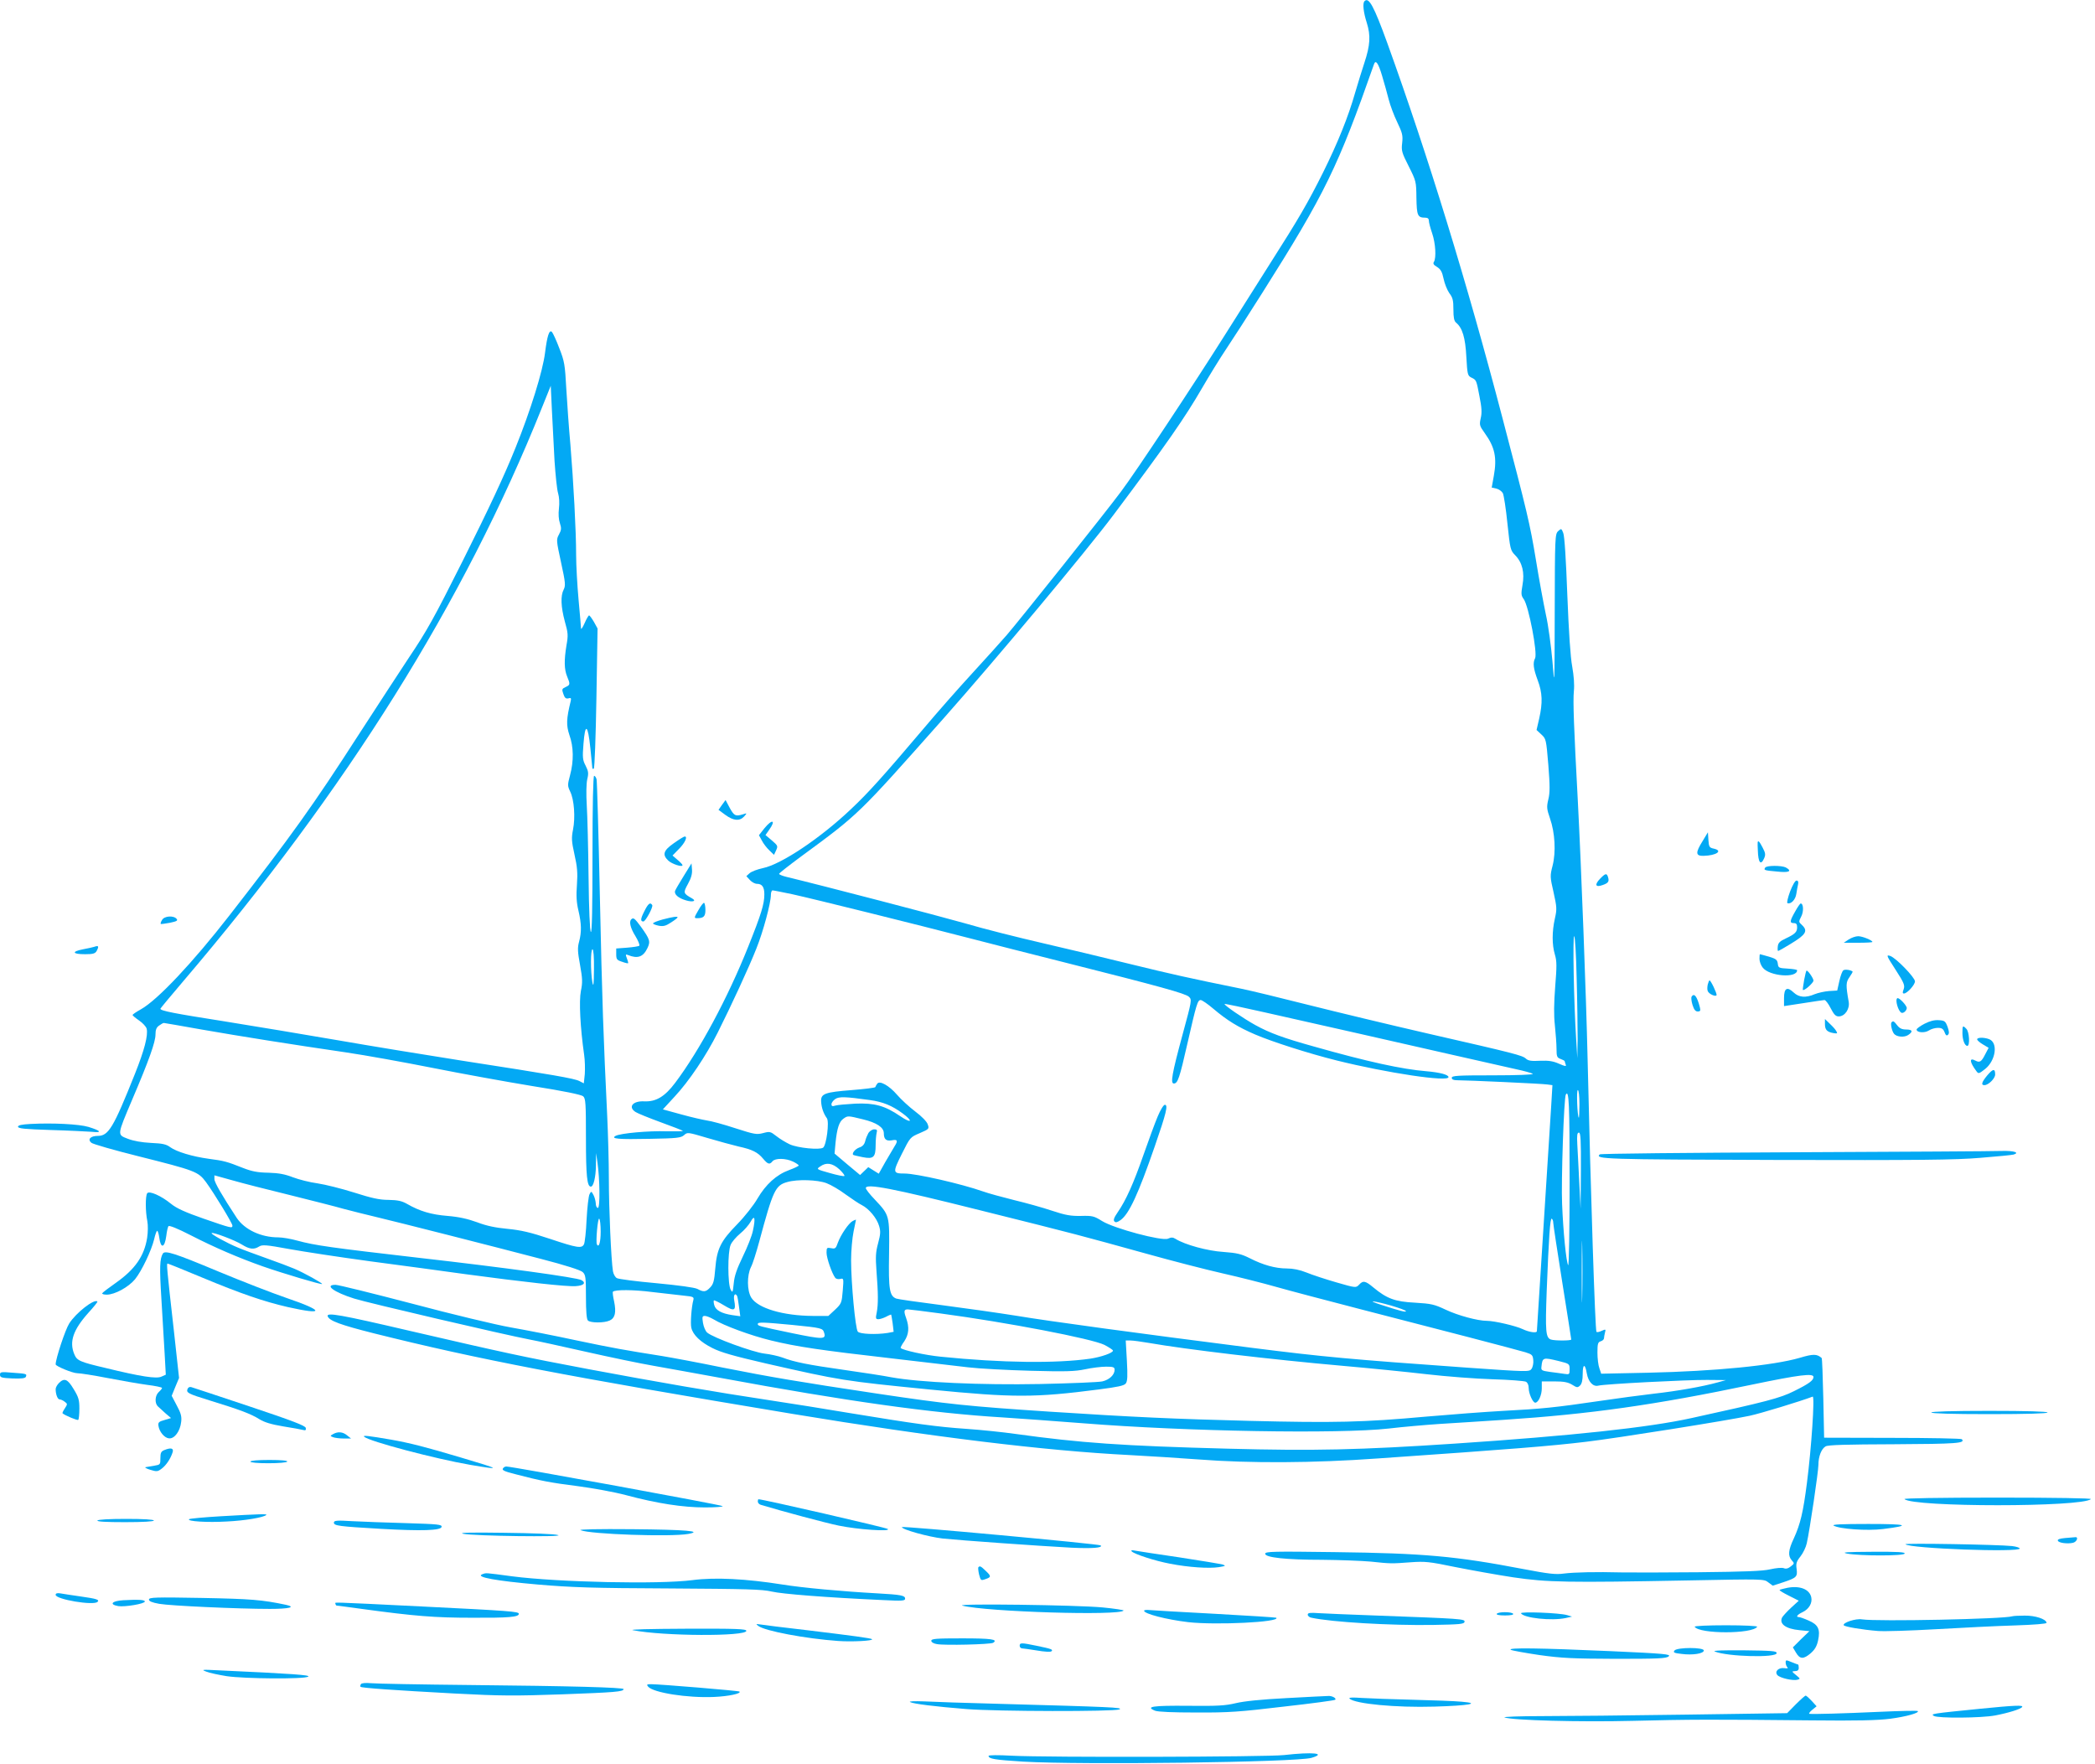 <?xml version="1.0" standalone="no"?>
<!DOCTYPE svg PUBLIC "-//W3C//DTD SVG 20010904//EN"
 "http://www.w3.org/TR/2001/REC-SVG-20010904/DTD/svg10.dtd">
<svg version="1.0" xmlns="http://www.w3.org/2000/svg"
 width="1280pt" height="1078pt" viewBox="0 0 1280 1078"
 preserveAspectRatio="xMidYMid meet">
<g transform="translate(0,1078) scale(0.1,-0.1)"
fill="#03a9f4" stroke="none">
<path d="M8337 10773 c-13 -12 -7 -68 14 -133 24 -77 21 -136 -15 -244 -13
-39 -38 -120 -56 -181 -42 -148 -107 -309 -197 -490 -92 -184 -147 -279 -323
-555 -75 -118 -199 -314 -275 -435 -189 -300 -545 -838 -637 -960 -96 -129
-613 -777 -697 -875 -36 -41 -131 -147 -212 -235 -81 -88 -216 -241 -299 -340
-246 -290 -333 -387 -439 -487 -186 -177 -427 -339 -540 -362 -33 -7 -70 -21
-81 -31 l-20 -18 22 -24 c12 -13 31 -23 43 -23 31 0 45 -19 45 -64 0 -60 -19
-121 -99 -321 -125 -313 -297 -633 -446 -831 -63 -84 -117 -116 -188 -113 -70
4 -102 -34 -54 -65 12 -8 81 -36 152 -62 72 -26 133 -50 137 -53 4 -3 -41 -4
-99 -3 -109 4 -283 -12 -312 -28 -32 -18 18 -22 209 -18 168 3 191 6 210 23
20 18 22 18 143 -18 67 -20 153 -43 190 -52 83 -18 117 -35 150 -75 29 -34 39
-37 57 -15 17 20 81 19 125 -2 19 -9 35 -20 35 -24 0 -3 -26 -16 -59 -28 -77
-28 -142 -87 -193 -174 -23 -40 -78 -110 -124 -157 -101 -103 -124 -150 -134
-272 -6 -73 -11 -93 -30 -113 -27 -29 -40 -31 -79 -10 -18 9 -114 22 -251 35
-123 11 -231 25 -241 31 -10 5 -21 24 -24 42 -11 67 -25 383 -25 564 0 103 -5
276 -10 383 -23 478 -31 697 -45 1345 -8 380 -17 700 -20 713 -3 12 -10 22
-15 22 -6 0 -10 -174 -10 -482 0 -319 -3 -479 -10 -472 -6 6 -12 138 -14 334
-2 179 -7 377 -11 440 -4 69 -3 132 3 159 9 37 7 49 -10 83 -18 34 -20 49 -13
134 10 130 27 119 42 -27 6 -63 12 -118 12 -122 1 -5 5 -6 9 -3 5 3 12 197 16
431 l7 425 -22 40 c-13 22 -26 40 -30 40 -3 0 -16 -21 -27 -47 -12 -27 -22
-41 -22 -33 0 8 -7 87 -15 175 -8 88 -15 212 -15 275 0 146 -16 444 -35 674
-9 99 -20 252 -25 340 -8 148 -11 168 -43 249 -18 48 -39 93 -45 99 -16 16
-29 -24 -42 -128 -14 -112 -88 -351 -180 -579 -69 -172 -162 -370 -321 -688
-178 -355 -221 -432 -332 -597 -49 -74 -184 -281 -300 -460 -285 -443 -414
-623 -796 -1114 -224 -288 -438 -515 -539 -572 -29 -16 -52 -32 -52 -35 0 -4
18 -19 40 -34 22 -15 43 -38 46 -50 10 -40 -14 -132 -72 -277 -131 -328 -161
-378 -226 -378 -45 0 -65 -21 -40 -42 9 -8 138 -45 286 -82 350 -88 367 -94
415 -159 51 -70 161 -251 161 -265 0 -18 -7 -16 -175 42 -115 40 -167 64 -200
91 -61 50 -135 82 -146 64 -11 -18 -11 -111 1 -169 5 -26 4 -69 -1 -103 -18
-112 -74 -192 -190 -274 -43 -30 -81 -59 -84 -64 -4 -5 9 -9 27 -9 50 0 133
46 173 94 41 51 100 175 117 245 6 28 15 51 18 51 4 0 10 -18 13 -41 9 -70 33
-65 43 10 3 27 9 53 13 59 4 7 54 -13 136 -55 146 -75 293 -138 440 -190 123
-43 358 -113 363 -108 5 4 -111 69 -171 94 -26 11 -100 39 -165 62 -64 23
-144 52 -177 66 -68 28 -168 83 -162 89 7 8 144 -44 185 -70 47 -29 73 -32
105 -12 19 12 41 11 182 -15 88 -16 311 -50 495 -75 184 -24 448 -60 585 -79
350 -47 617 -77 672 -73 50 3 66 20 35 37 -30 16 -464 76 -992 136 -537 62
-637 76 -743 105 -39 11 -92 20 -117 20 -105 0 -205 47 -253 118 -90 137 -137
218 -137 238 l0 23 108 -30 c59 -17 215 -57 347 -89 132 -33 283 -71 335 -86
52 -14 142 -36 200 -50 135 -32 709 -178 1007 -256 147 -38 240 -68 253 -80
18 -17 20 -31 20 -151 0 -90 4 -137 12 -145 15 -15 99 -16 133 0 33 15 41 49
27 117 -7 30 -10 57 -7 59 13 13 124 13 240 -2 72 -8 159 -18 193 -22 59 -6
63 -8 58 -28 -11 -39 -19 -143 -12 -169 10 -43 56 -87 128 -123 53 -27 131
-49 326 -94 462 -105 474 -107 1007 -160 508 -50 637 -50 1030 1 116 15 153
23 163 36 11 14 12 46 7 140 l-7 123 28 0 c16 0 67 -7 114 -15 222 -39 741
-101 1185 -140 160 -14 389 -37 510 -51 121 -14 303 -28 405 -31 102 -3 193
-10 203 -15 10 -5 17 -20 17 -39 0 -33 25 -89 40 -89 19 0 40 46 40 87 l0 43
76 0 c59 0 84 -5 109 -20 30 -19 34 -19 49 -5 11 11 16 34 16 71 0 63 15 64
25 3 9 -51 38 -83 70 -75 38 10 541 36 665 35 l115 -1 -50 -14 c-89 -25 -246
-53 -390 -69 -77 -9 -228 -29 -335 -45 -265 -39 -352 -48 -585 -60 -110 -6
-321 -22 -470 -35 -385 -35 -560 -39 -1085 -26 -445 11 -709 23 -1215 56 -500
33 -618 45 -1060 111 -473 71 -644 100 -937 158 -150 31 -318 62 -373 71 -228
36 -301 49 -525 96 -129 28 -309 63 -400 79 -91 16 -362 81 -602 145 -241 63
-451 115 -468 115 -71 0 -10 -45 114 -84 82 -26 923 -222 1071 -250 44 -8 199
-42 345 -75 146 -33 333 -72 415 -86 83 -15 269 -48 415 -75 757 -140 1281
-214 1715 -240 99 -6 322 -23 495 -36 627 -50 1561 -66 1865 -32 83 10 222 22
310 28 88 5 264 17 390 25 531 35 926 91 1518 215 293 61 377 71 377 47 0 -21
-27 -41 -120 -87 -84 -42 -168 -64 -625 -164 -261 -58 -740 -109 -1445 -156
-588 -39 -858 -45 -1390 -31 -643 17 -898 35 -1295 90 -77 11 -212 25 -300 31
-178 12 -315 31 -710 96 -148 25 -373 61 -500 80 -314 47 -684 111 -1095 188
-404 76 -519 101 -1097 235 -424 99 -509 114 -501 89 10 -28 79 -53 281 -104
636 -159 1183 -264 2562 -493 846 -140 1540 -225 2055 -251 113 -6 304 -18
425 -27 309 -24 703 -22 1090 6 835 58 1058 76 1275 102 187 22 871 131 1000
159 66 14 309 88 385 117 14 5 -8 -318 -35 -527 -23 -180 -40 -251 -80 -339
-34 -72 -37 -106 -13 -134 17 -18 17 -20 -5 -37 -16 -13 -30 -17 -44 -11 -11
4 -47 1 -82 -7 -46 -11 -156 -15 -441 -18 -209 -2 -420 -2 -470 -1 -152 4
-287 1 -350 -7 -49 -7 -93 -2 -245 27 -417 80 -611 97 -1157 104 -372 5 -423
4 -423 -10 0 -23 126 -37 348 -37 108 -1 242 -6 297 -11 122 -13 127 -13 245
-4 86 6 111 4 270 -29 96 -19 256 -48 355 -63 211 -31 332 -33 1071 -19 459 9
462 9 488 -12 l27 -20 62 20 c84 28 90 34 84 82 -5 33 -1 46 23 76 16 20 34
57 39 81 18 80 71 439 71 478 0 52 18 99 44 114 15 9 125 12 419 13 383 2 438
6 413 31 -4 4 -195 8 -424 8 l-417 1 -5 241 c-3 133 -7 243 -10 246 -29 25
-51 26 -134 1 -162 -47 -519 -82 -927 -91 l-286 -6 -11 33 c-7 18 -12 61 -12
96 0 54 3 64 20 69 11 3 20 12 20 18 0 7 3 22 6 35 6 21 5 22 -20 11 -14 -7
-29 -10 -32 -6 -8 8 -35 837 -54 1662 -9 396 -39 1183 -60 1585 -24 444 -30
608 -24 667 4 40 0 92 -10 150 -11 57 -21 210 -30 438 -8 215 -17 361 -25 379
-11 28 -12 28 -31 11 -19 -18 -20 -34 -21 -489 -1 -469 -1 -470 -14 -306 -8
91 -25 219 -40 285 -14 66 -42 217 -61 335 -37 223 -52 285 -204 865 -216 826
-454 1600 -705 2295 -81 223 -112 280 -138 253z m107 -455 c14 -46 32 -112 41
-147 9 -35 32 -97 52 -138 31 -65 35 -80 30 -126 -6 -48 -2 -60 40 -143 45
-90 46 -93 47 -193 2 -108 7 -121 54 -121 15 0 22 -6 22 -18 0 -11 9 -45 20
-77 21 -61 26 -150 11 -175 -7 -10 -2 -19 19 -31 22 -14 31 -29 40 -72 6 -30
22 -69 35 -88 21 -27 25 -44 25 -100 0 -48 4 -70 16 -80 39 -32 57 -92 63
-209 6 -106 8 -115 29 -126 33 -16 32 -15 51 -114 14 -70 16 -101 8 -135 -9
-41 -8 -46 25 -92 61 -85 75 -149 55 -260 l-13 -72 28 -6 c16 -4 33 -16 40
-28 6 -12 19 -95 28 -185 17 -159 18 -164 48 -195 43 -44 58 -106 44 -182 -9
-53 -9 -63 8 -86 30 -43 85 -329 69 -361 -15 -28 -10 -64 16 -134 29 -77 31
-137 9 -235 l-16 -69 30 -28 c28 -26 29 -30 42 -186 10 -126 10 -170 0 -210
-11 -46 -10 -58 10 -116 31 -88 37 -207 16 -289 -16 -62 -16 -68 6 -163 20
-91 21 -102 8 -160 -18 -80 -18 -160 0 -220 12 -40 12 -71 2 -195 -8 -103 -9
-175 -2 -238 5 -49 10 -114 10 -143 0 -47 3 -54 25 -62 14 -5 25 -11 25 -14 0
-2 3 -11 6 -20 5 -13 -2 -12 -41 5 -36 16 -63 20 -115 18 -53 -3 -73 0 -87 13
-22 20 -64 31 -598 153 -231 53 -559 132 -730 175 -170 43 -355 88 -410 99
-320 65 -427 89 -680 151 -154 38 -397 96 -540 129 -143 33 -355 86 -470 120
-166 47 -864 229 -1092 284 -24 6 -43 14 -43 18 0 4 60 51 133 105 358 263
346 252 867 839 333 376 872 1021 1044 1250 324 432 435 592 541 775 43 74
108 180 145 235 37 55 137 210 222 345 385 609 463 771 683 1398 10 29 26 7
49 -70z m-5056 -2353 c6 -88 15 -178 22 -199 7 -24 9 -60 5 -93 -4 -33 -2 -67
6 -90 10 -31 9 -41 -6 -69 -17 -31 -16 -36 13 -171 27 -123 28 -141 16 -165
-20 -38 -17 -106 7 -195 20 -70 21 -85 10 -146 -15 -91 -14 -147 4 -190 20
-48 19 -52 -10 -65 -22 -10 -23 -14 -13 -42 8 -24 15 -30 30 -27 16 5 19 2 15
-16 -27 -110 -28 -148 -8 -208 26 -72 27 -159 4 -245 -16 -60 -16 -65 1 -101
24 -49 32 -157 17 -232 -10 -51 -9 -71 9 -152 17 -75 20 -112 15 -184 -5 -66
-3 -108 9 -158 19 -81 20 -131 4 -191 -10 -36 -9 -61 6 -142 15 -83 16 -107 5
-159 -12 -62 -4 -222 20 -390 5 -33 6 -86 4 -117 l-6 -57 -27 14 c-31 16 -158
38 -720 125 -217 34 -559 90 -760 125 -201 35 -511 86 -690 115 -305 48 -390
64 -390 77 0 2 62 77 138 166 1002 1175 1718 2320 2193 3506 l54 134 7 -149
c4 -82 11 -221 16 -309z m1455 -2649 c136 -30 756 -184 1072 -266 127 -33 390
-100 585 -149 591 -149 743 -191 764 -211 19 -18 18 -22 -39 -232 -65 -240
-75 -298 -53 -298 24 0 35 34 83 245 55 241 62 265 81 265 8 0 43 -24 77 -53
85 -72 152 -113 257 -158 103 -44 324 -115 496 -158 310 -77 684 -133 684
-102 0 15 -53 29 -135 36 -148 12 -359 58 -687 151 -187 52 -271 83 -358 131
-71 39 -194 123 -188 129 2 2 112 -21 244 -51 327 -73 801 -181 1149 -260 160
-36 333 -75 385 -87 52 -11 99 -24 105 -29 5 -5 -97 -9 -243 -9 -217 0 -252
-2 -252 -15 0 -10 10 -15 33 -15 61 0 522 -21 552 -26 l30 -4 -7 -118 c-31
-481 -88 -1379 -88 -1385 0 -13 -46 -7 -86 12 -41 20 -174 51 -219 51 -57 0
-178 33 -252 68 -70 33 -88 37 -188 43 -122 6 -172 25 -254 93 -49 41 -63 44
-88 16 -19 -19 -20 -19 -138 15 -66 19 -148 46 -182 60 -42 17 -83 25 -121 25
-69 0 -145 21 -227 63 -50 25 -77 32 -160 38 -97 6 -236 44 -293 80 -16 10
-26 10 -46 1 -36 -16 -329 62 -403 108 -48 30 -59 33 -128 31 -62 -1 -94 4
-178 32 -56 19 -161 48 -232 65 -72 18 -157 41 -190 53 -131 46 -406 109 -478
109 -73 0 -74 6 -17 120 51 102 51 102 110 127 57 25 58 26 48 54 -5 16 -37
49 -76 78 -37 28 -87 74 -111 102 -49 57 -108 90 -122 67 -5 -7 -10 -16 -11
-20 -2 -4 -66 -12 -142 -18 -168 -13 -192 -22 -189 -71 2 -36 14 -72 35 -101
16 -22 -3 -166 -23 -180 -22 -15 -153 -2 -203 20 -25 12 -62 34 -83 51 -36 28
-40 29 -81 18 -39 -10 -52 -8 -170 30 -70 23 -147 44 -172 47 -25 4 -96 20
-157 37 l-113 31 71 77 c89 95 194 252 264 392 81 161 192 401 236 513 41 101
89 279 89 329 0 15 5 27 10 27 6 0 61 -11 123 -24z m4790 -513 c4 -141 6 -308
6 -372 l-2 -116 -7 115 c-14 220 -22 630 -12 630 5 0 12 -113 15 -257z m-6004
55 c-1 -96 -3 -113 -10 -78 -11 66 -11 200 1 200 6 0 10 -47 9 -122z m-2398
-368 c241 -42 548 -91 884 -140 116 -17 354 -60 530 -95 176 -35 451 -85 610
-111 190 -30 296 -52 308 -62 15 -14 17 -39 17 -258 0 -229 7 -294 30 -294 16
0 30 57 31 128 l1 77 8 -55 c15 -104 17 -280 3 -280 -7 0 -13 12 -13 28 -1 15
-7 38 -14 51 -13 24 -14 24 -24 5 -6 -11 -14 -80 -18 -154 -3 -74 -11 -143
-16 -152 -13 -27 -41 -23 -208 33 -120 40 -177 53 -259 61 -73 7 -128 18 -185
40 -58 21 -110 33 -181 39 -101 8 -171 29 -249 74 -32 18 -57 23 -113 24 -55
0 -103 11 -210 45 -76 24 -176 49 -223 56 -46 6 -113 23 -150 37 -49 19 -86
26 -150 28 -66 1 -101 8 -155 29 -98 39 -117 44 -209 56 -102 14 -197 43 -236
71 -24 18 -47 23 -117 26 -57 3 -107 12 -141 25 -67 26 -68 18 25 238 103 241
143 354 143 399 0 30 6 44 22 55 12 9 25 16 29 16 3 0 107 -18 230 -40z m8419
-457 c0 -47 -2 -84 -4 -82 -9 10 -15 169 -6 169 6 0 10 -37 10 -87z m-60 -471
c0 -290 -4 -520 -9 -512 -12 22 -30 202 -37 375 -6 138 11 649 23 668 19 31
23 -55 23 -531z m-4276 497 c81 -11 136 -34 200 -81 67 -49 56 -65 -13 -18
-95 65 -158 82 -276 77 -55 -3 -110 -8 -122 -12 -17 -6 -23 -3 -23 8 0 9 10
23 23 32 23 16 61 15 211 -6z m-41 -118 c83 -20 127 -49 127 -85 0 -37 15 -49
49 -43 34 7 39 -2 17 -36 -7 -12 -32 -55 -56 -95 l-41 -73 -32 20 -32 20 -25
-24 -25 -24 -78 65 -78 66 6 67 c9 87 22 128 48 146 27 19 26 19 120 -4z
m4386 -313 l-2 -233 -8 160 c-4 88 -10 193 -12 233 -3 56 -1 72 10 72 10 0 13
-43 12 -232z m-4531 8 c20 -19 34 -37 31 -41 -4 -3 -44 5 -89 18 -83 23 -83
24 -59 40 37 27 75 21 117 -17z m-78 -85 c27 -10 80 -41 117 -69 38 -27 82
-57 99 -65 43 -22 91 -79 105 -127 10 -33 9 -50 -6 -106 -15 -55 -16 -84 -10
-168 11 -141 11 -204 2 -253 -8 -38 -7 -43 10 -43 10 0 31 7 47 15 16 9 30 14
31 13 1 -2 5 -26 9 -54 l6 -51 -37 -7 c-70 -11 -170 -7 -182 8 -15 18 -41 298
-41 436 0 58 7 136 15 175 8 38 15 71 15 73 0 1 -9 -2 -20 -8 -25 -13 -73 -84
-91 -133 -12 -35 -16 -38 -41 -33 -26 5 -28 3 -28 -28 0 -32 33 -127 53 -153
5 -7 19 -10 31 -7 21 5 21 3 15 -72 -6 -74 -8 -79 -47 -116 l-41 -38 -93 0
c-184 1 -338 47 -378 112 -26 43 -27 134 -2 186 11 20 33 91 51 157 84 312 98
343 171 363 62 18 185 14 240 -7z m940 -166 c598 -149 610 -153 1015 -265 154
-43 363 -97 465 -120 102 -23 248 -60 325 -82 77 -22 313 -84 525 -139 468
-120 939 -243 1000 -261 41 -13 45 -17 48 -48 2 -19 -3 -43 -11 -54 -13 -18
-23 -18 -393 8 -717 51 -880 66 -1314 121 -692 88 -1243 163 -1440 196 -100
16 -303 45 -449 64 -147 19 -275 37 -285 41 -41 16 -48 54 -44 272 3 238 4
236 -88 334 -30 31 -54 62 -54 69 0 30 162 -1 700 -136z m-1390 -125 c-6 -30
-34 -101 -62 -158 -37 -77 -51 -118 -55 -163 -6 -57 -7 -60 -19 -38 -18 33
-19 229 0 273 7 18 34 49 58 69 25 20 53 53 64 72 25 47 31 23 14 -55z m-930
-5 c0 -65 -11 -101 -23 -78 -8 15 5 163 14 157 5 -3 9 -38 9 -79z m5820 54 c0
-10 25 -174 55 -363 30 -189 55 -346 55 -350 0 -8 -103 -8 -125 0 -31 12 -34
50 -25 296 13 333 21 449 31 442 5 -3 9 -14 9 -25z m177 -451 c-1 -84 -3 -16
-3 152 0 168 2 236 3 153 2 -84 2 -222 0 -305z m-5164 5 c3 -5 8 -34 12 -66
l8 -59 -49 7 c-66 10 -102 30 -110 61 -4 14 -5 27 -2 29 2 2 30 -11 61 -30 64
-39 75 -34 63 30 -6 32 5 48 17 28z m3994 -59 c51 -15 93 -30 93 -35 0 -8 -38
2 -155 40 -90 29 -45 25 62 -5z m-2750 -49 c404 -54 925 -154 1001 -192 28
-15 52 -30 52 -35 0 -14 -72 -39 -138 -49 -208 -30 -543 -26 -915 12 -92 9
-230 39 -244 53 -2 2 7 21 22 41 28 43 32 84 11 143 -15 41 -13 52 10 52 8 0
98 -11 201 -25z m-1387 -36 c62 -38 227 -99 351 -129 156 -38 305 -60 734
-109 193 -23 404 -47 470 -55 66 -8 237 -17 380 -21 218 -6 272 -4 335 9 41 9
99 16 128 16 44 0 52 -3 52 -19 0 -31 -32 -61 -75 -71 -22 -5 -193 -12 -380
-16 -362 -7 -736 10 -908 41 -45 9 -175 29 -288 45 -219 31 -306 48 -379 76
-25 9 -74 20 -110 24 -69 8 -313 97 -349 128 -11 9 -22 36 -26 60 -6 37 -4 42
12 42 10 0 34 -10 53 -21z m481 -34 c180 -18 186 -20 194 -47 14 -42 -7 -42
-192 -4 -211 44 -213 45 -213 57 0 12 32 11 211 -6z m4684 -221 c64 -16 65
-17 65 -50 0 -31 -1 -33 -32 -28 -18 3 -58 8 -88 12 -51 7 -55 10 -52 32 6 57
9 58 107 34z"/>
<path d="M7073 3958 c-17 -40 -56 -147 -88 -238 -59 -169 -105 -273 -157 -348
-22 -32 -27 -47 -19 -55 8 -8 18 -5 38 9 52 38 108 160 208 449 71 205 83 255
62 255 -8 0 -27 -31 -44 -72z"/>
<path d="M5306 3858 c-7 -13 -17 -36 -20 -51 -5 -19 -16 -32 -36 -38 -25 -9
-47 -36 -37 -45 2 -2 28 -8 58 -14 66 -13 79 -1 79 74 0 28 3 61 6 74 5 18 2
22 -15 22 -11 0 -27 -10 -35 -22z"/>
<path d="M4411 5862 l-21 -30 42 -31 c49 -36 87 -39 114 -10 19 22 19 22 -6
14 -46 -14 -54 -10 -81 38 l-26 49 -22 -30z"/>
<path d="M4670 5719 l-33 -42 18 -33 c9 -18 30 -45 46 -60 l28 -27 13 28 c12
26 10 29 -26 60 l-39 33 21 30 c45 62 21 71 -28 11z"/>
<path d="M10403 5642 c-45 -72 -44 -92 5 -91 79 2 121 31 63 44 -27 6 -30 10
-33 53 l-3 47 -32 -53z"/>
<path d="M4118 5629 c-65 -45 -73 -71 -35 -107 22 -21 87 -42 87 -28 0 4 -14
19 -31 33 l-30 26 40 41 c37 37 54 77 34 75 -5 0 -34 -18 -65 -40z"/>
<path d="M10739 5633 c-1 -5 0 -26 1 -48 2 -76 18 -95 38 -50 10 22 9 33 -8
65 -20 39 -29 48 -31 33z"/>
<path d="M4178 5429 c-26 -42 -50 -83 -53 -91 -8 -21 18 -45 66 -59 40 -12 66
-5 39 11 -56 32 -57 34 -27 89 20 36 27 62 25 88 l-3 38 -47 -76z"/>
<path d="M10785 5479 c-10 -15 -7 -17 73 -24 73 -8 94 2 53 25 -26 13 -118 13
-126 -1z"/>
<path d="M9776 5411 c-35 -36 -28 -54 14 -39 36 12 43 22 35 48 -8 27 -16 25
-49 -9z"/>
<path d="M10937 5333 c-14 -38 -21 -69 -16 -71 21 -8 49 21 54 56 3 20 8 47
11 60 3 14 0 22 -10 22 -8 0 -24 -28 -39 -67z"/>
<path d="M4267 5219 c-27 -46 -27 -49 -8 -49 40 0 51 11 51 50 0 22 -4 41 -8
44 -4 2 -20 -18 -35 -45z"/>
<path d="M3936 5211 c-23 -45 -24 -61 -5 -61 13 0 61 89 54 100 -12 20 -25 10
-49 -39z"/>
<path d="M10968 5211 c-33 -58 -35 -71 -8 -71 15 0 20 -7 20 -25 0 -29 -11
-41 -70 -69 -35 -16 -46 -27 -48 -48 -2 -16 -1 -28 2 -28 3 0 36 18 73 41 98
59 111 81 72 118 -20 18 -20 20 -4 51 16 30 14 80 -3 80 -4 0 -19 -22 -34 -49z"/>
<path d="M990 5159 c-7 -11 -10 -22 -8 -24 2 -2 27 2 56 7 42 9 50 13 41 24
-18 22 -76 18 -89 -7z"/>
<path d="M4048 5162 c-32 -9 -58 -19 -58 -24 0 -4 16 -10 35 -14 29 -5 43 -1
75 20 22 14 40 28 40 31 0 8 -31 3 -92 -13z"/>
<path d="M3857 5163 c-15 -14 -5 -54 25 -102 17 -28 28 -55 24 -59 -4 -4 -38
-9 -74 -12 l-67 -5 0 -35 c0 -31 4 -36 35 -46 19 -7 36 -11 38 -9 1 1 -2 15
-8 30 -9 24 -8 26 7 20 59 -24 93 -12 119 43 19 40 15 53 -41 131 -37 50 -45
57 -58 44z"/>
<path d="M11295 5040 l-30 -20 88 0 c48 0 87 2 87 5 0 10 -61 35 -87 35 -15 0
-41 -9 -58 -20z"/>
<path d="M575 4995 c-5 -2 -36 -9 -68 -15 -72 -14 -65 -30 13 -30 48 0 61 4
70 19 16 30 13 36 -15 26z"/>
<path d="M10750 4921 c0 -15 9 -40 20 -53 41 -53 210 -66 210 -16 0 4 -26 8
-57 10 -55 3 -58 5 -61 30 -3 24 -11 30 -54 43 -29 8 -53 15 -55 15 -2 0 -3
-13 -3 -29z"/>
<path d="M11581 4856 c53 -82 58 -96 50 -120 -8 -20 -7 -26 2 -26 19 0 67 53
67 74 0 24 -115 142 -150 155 -27 9 -26 5 31 -83z"/>
<path d="M11263 4852 c-7 -4 -18 -34 -25 -66 l-13 -58 -50 -3 c-27 -2 -67 -11
-87 -19 -56 -24 -97 -20 -129 10 -40 38 -59 27 -59 -34 l0 -49 118 18 c64 10
123 19 129 19 7 0 24 -22 38 -50 20 -39 31 -50 49 -50 38 0 69 46 61 90 -18
102 -17 119 5 150 12 17 21 33 19 34 -11 10 -46 15 -56 8z"/>
<path d="M11023 4793 c-6 -32 -9 -60 -8 -61 8 -8 65 43 65 57 -1 15 -33 61
-42 61 -3 0 -9 -26 -15 -57z"/>
<path d="M10434 4765 c-3 -14 -4 -32 0 -40 6 -18 49 -37 54 -25 3 9 -35 90
-43 90 -3 0 -7 -11 -11 -25z"/>
<path d="M10335 4690 c-3 -5 -1 -28 6 -50 9 -29 18 -40 32 -40 15 0 18 5 13
25 -17 67 -35 91 -51 65z"/>
<path d="M11592 4681 c-15 -9 6 -81 26 -89 12 -4 31 13 32 29 0 16 -48 67 -58
60z"/>
<path d="M11150 4523 c0 -35 13 -48 52 -55 23 -4 26 -2 18 11 -4 9 -22 29 -39
45 l-31 30 0 -31z"/>
<path d="M11758 4525 c-27 -14 -48 -30 -48 -35 0 -19 49 -23 75 -6 13 9 38 16
55 16 24 0 33 -6 41 -27 7 -19 13 -23 21 -15 8 8 7 21 -3 49 -13 34 -18 38
-54 40 -27 2 -56 -6 -87 -22z"/>
<path d="M11557 4534 c-8 -8 2 -54 15 -70 15 -19 61 -24 86 -8 32 21 27 34
-12 34 -25 0 -40 7 -54 25 -21 27 -25 29 -35 19z"/>
<path d="M11990 4469 c0 -42 14 -79 30 -79 17 0 12 87 -6 104 -22 23 -24 21
-24 -25z"/>
<path d="M12080 4430 c0 -6 16 -20 35 -31 l35 -21 -20 -38 c-24 -48 -34 -54
-61 -40 -38 21 -36 -8 6 -64 13 -18 16 -17 54 13 65 52 80 161 24 182 -32 12
-73 11 -73 -1z"/>
<path d="M12142 4210 c-34 -41 -40 -60 -18 -60 25 0 66 41 66 65 0 38 -13 36
-48 -5z"/>
<path d="M188 3913 c-57 -3 -78 -8 -78 -17 0 -11 42 -15 198 -20 108 -3 222
-9 252 -11 67 -7 58 6 -20 30 -58 17 -217 25 -352 18z"/>
<path d="M10968 3740 c-652 -3 -1190 -8 -1194 -13 -30 -29 24 -31 1078 -34
876 -2 1096 0 1248 13 102 8 193 17 203 20 39 12 1 24 -71 22 -42 -2 -611 -5
-1264 -8z"/>
<path d="M995 3121 c-19 -32 -21 -84 -9 -276 7 -116 16 -267 20 -337 l7 -127
-27 -12 c-30 -14 -124 0 -341 53 -158 37 -175 45 -191 84 -32 76 -7 149 85
252 33 36 59 68 56 70 -18 19 -131 -69 -172 -134 -24 -37 -83 -216 -83 -250 0
-11 104 -54 132 -54 18 0 101 -13 183 -29 83 -16 192 -35 243 -42 50 -6 92
-15 92 -19 0 -4 -9 -15 -20 -25 -23 -21 -26 -67 -6 -87 7 -7 28 -26 47 -43
l34 -29 -40 -12 c-34 -9 -40 -15 -37 -35 5 -36 36 -74 64 -77 34 -4 69 44 75
101 4 33 -2 54 -27 100 l-31 59 22 54 23 55 -32 292 c-43 380 -45 407 -38 407
3 0 98 -38 210 -85 240 -100 378 -147 525 -181 227 -51 223 -23 -9 56 -85 29
-273 102 -417 162 -265 111 -325 130 -338 109z"/>
<path d="M0 2381 c0 -17 9 -20 76 -23 56 -2 78 1 82 10 7 18 6 19 -80 25 -72
6 -78 5 -78 -12z"/>
<path d="M360 2330 c-11 -11 -20 -28 -20 -37 0 -32 12 -63 24 -63 7 0 21 -6
31 -14 18 -13 18 -15 1 -41 -10 -15 -16 -28 -14 -30 15 -13 91 -45 96 -40 4 4
7 35 7 69 0 53 -5 70 -35 119 -37 62 -57 70 -90 37z"/>
<path d="M1146 2294 c-9 -23 1 -29 134 -70 179 -55 255 -83 303 -114 33 -20
71 -32 148 -45 57 -9 112 -19 122 -22 14 -4 18 0 15 13 -2 13 -82 44 -343 131
-187 62 -347 116 -356 118 -10 3 -19 -1 -23 -11z"/>
<path d="M11800 2150 c0 -6 125 -10 355 -10 230 0 355 4 355 10 0 6 -125 10
-355 10 -230 0 -355 -4 -355 -10z"/>
<path d="M2035 2018 c-19 -11 -19 -11 0 -19 11 -4 40 -8 65 -8 l45 0 -24 19
c-26 22 -56 25 -86 8z"/>
<path d="M2225 2002 c29 -28 434 -135 649 -172 194 -33 188 -28 -55 44 -221
66 -316 90 -429 110 -139 24 -176 28 -165 18z"/>
<path d="M1003 1920 c-19 -8 -23 -17 -23 -49 0 -39 -1 -40 -37 -46 -21 -4 -45
-7 -53 -9 -8 -1 4 -9 28 -16 39 -12 45 -12 70 7 28 21 55 62 67 101 7 24 -11
29 -52 12z"/>
<path d="M1530 1850 c0 -6 43 -10 109 -10 63 0 112 4 116 10 4 6 -35 10 -109
10 -71 0 -116 -4 -116 -10z"/>
<path d="M3077 1813 c-15 -14 -4 -21 76 -41 149 -39 210 -51 377 -72 91 -12
224 -36 295 -55 191 -51 348 -75 483 -75 64 0 112 4 107 8 -9 8 -1292 243
-1321 242 -6 0 -14 -3 -17 -7z"/>
<path d="M11636 1621 c50 -50 1088 -50 1139 0 5 5 -215 9 -570 9 -360 0 -575
-4 -569 -9z"/>
<path d="M4630 1606 c0 -8 8 -17 18 -20 136 -41 398 -111 476 -127 116 -24
317 -38 301 -21 -7 8 -764 182 -791 182 -2 0 -4 -6 -4 -14z"/>
<path d="M1348 1516 c-102 -6 -189 -14 -193 -18 -13 -13 111 -21 230 -14 110
5 227 25 242 40 8 7 -36 6 -279 -8z"/>
<path d="M595 1490 c-4 -7 55 -10 169 -10 111 0 176 4 176 10 0 6 -63 10 -169
10 -103 0 -172 -4 -176 -10z"/>
<path d="M2040 1477 c0 -19 30 -23 290 -38 249 -14 364 -10 368 12 3 15 -21
17 -215 23 -120 3 -269 9 -330 12 -97 6 -113 4 -113 -9z"/>
<path d="M11203 1459 c36 -21 204 -33 302 -21 177 22 152 31 -90 31 -163 0
-225 -3 -212 -10z"/>
<path d="M5510 1450 c0 -15 163 -60 250 -70 105 -11 581 -45 786 -56 126 -6
194 -1 179 14 -9 9 -1215 120 -1215 112z"/>
<path d="M3547 1431 c58 -25 551 -42 658 -23 93 17 -13 26 -340 29 -213 2
-332 -1 -318 -6z"/>
<path d="M2830 1409 c66 -14 625 -21 580 -8 -20 7 -160 12 -330 14 -206 3
-281 1 -250 -6z"/>
<path d="M12617 1383 c-32 -3 -47 -8 -44 -16 4 -14 59 -21 93 -13 24 6 35 38
12 34 -7 -1 -35 -3 -61 -5z"/>
<path d="M11642 1345 c24 -26 698 -51 698 -26 0 5 -21 12 -47 15 -81 9 -658
19 -651 11z"/>
<path d="M6915 1301 c17 -17 143 -58 234 -75 113 -22 237 -30 297 -21 43 7 46
9 24 16 -14 4 -133 24 -265 44 -132 19 -253 38 -270 41 -21 4 -27 3 -20 -5z"/>
<path d="M11285 1288 c82 -15 347 -15 352 0 4 9 -40 12 -199 11 -156 -1 -191
-3 -153 -11z"/>
<path d="M5978 1205 c-3 -3 -1 -23 4 -45 10 -37 11 -38 39 -28 36 12 36 18 1
51 -29 28 -35 31 -44 22z"/>
<path d="M2945 1161 c-40 -17 88 -40 340 -62 211 -18 336 -22 805 -24 470 -3
566 -5 625 -19 64 -15 330 -36 678 -52 121 -6 137 -5 137 9 0 19 -25 24 -170
32 -217 12 -456 34 -580 54 -221 35 -410 45 -548 27 -204 -27 -823 -13 -1102
23 -173 23 -158 22 -185 12z"/>
<path d="M10921 1079 c-24 -5 -46 -11 -48 -13 -3 -3 22 -18 56 -35 l61 -31
-46 -42 c-25 -23 -49 -50 -55 -59 -21 -40 21 -71 106 -79 l60 -6 -51 -49 -50
-50 19 -32 c24 -41 46 -42 91 -3 25 22 37 44 44 77 15 68 1 97 -58 122 -27 12
-53 21 -59 21 -21 0 -10 15 22 30 40 19 62 57 53 93 -12 48 -70 70 -145 56z"/>
<path d="M340 1036 c0 -28 232 -67 256 -43 13 13 -4 19 -103 33 -54 8 -110 16
-125 19 -19 3 -28 0 -28 -9z"/>
<path d="M910 1007 c0 -10 18 -18 63 -26 67 -12 483 -31 676 -31 118 0 162 11
98 25 -147 31 -212 36 -514 42 -284 5 -323 4 -323 -10z"/>
<path d="M753 1003 c-70 -4 -88 -26 -30 -36 40 -6 161 14 162 28 0 11 -39 13
-132 8z"/>
<path d="M2050 980 c0 -5 4 -10 8 -10 4 0 73 -9 152 -20 322 -44 446 -54 675
-54 223 -1 285 4 285 24 0 14 -52 18 -595 45 -592 29 -525 27 -525 15z"/>
<path d="M5880 970 c147 -38 964 -63 985 -30 2 3 -55 12 -128 19 -158 15 -909
25 -857 11z"/>
<path d="M6990 939 c0 -19 136 -54 270 -70 170 -19 564 0 538 27 -3 2 -171 13
-374 24 -203 11 -384 21 -401 23 -18 2 -33 0 -33 -4z"/>
<path d="M7990 915 c0 -8 10 -17 23 -19 125 -27 482 -48 742 -44 164 3 190 5
193 19 3 18 -14 19 -553 39 -148 5 -300 12 -337 14 -54 4 -68 2 -68 -9z"/>
<path d="M9145 920 c-4 -6 15 -10 50 -10 35 0 54 4 50 10 -3 6 -26 10 -50 10
-24 0 -47 -4 -50 -10z"/>
<path d="M9293 923 c18 -29 186 -47 272 -29 l40 9 -30 9 c-46 14 -289 23 -282
11z"/>
<path d="M12295 905 c-49 -17 -826 -33 -918 -19 -39 7 -121 -21 -112 -36 6 -9
110 -27 210 -35 39 -3 198 2 355 11 157 9 373 20 480 23 120 4 195 10 194 16
-2 23 -70 45 -134 44 -36 0 -69 -2 -75 -4z"/>
<path d="M4633 846 c40 -31 291 -78 488 -92 86 -6 217 1 207 11 -6 6 -117 21
-398 55 -140 16 -268 32 -285 35 -27 4 -28 3 -12 -9z"/>
<path d="M10354 841 c28 -45 354 -45 382 0 3 5 -83 9 -191 9 -108 0 -194 -4
-191 -9z"/>
<path d="M3867 820 c184 -37 693 -39 693 -4 0 12 -65 14 -367 13 -224 -1 -352
-4 -326 -9z"/>
<path d="M5690 755 c0 -8 14 -17 34 -20 46 -9 328 -2 344 8 32 21 -12 27 -189
27 -159 0 -189 -2 -189 -15z"/>
<path d="M6230 725 c0 -8 6 -15 13 -16 6 0 48 -6 92 -13 45 -8 84 -10 89 -5
12 11 0 15 -92 34 -91 19 -102 19 -102 0z"/>
<path d="M9231 700 c9 -5 88 -19 175 -32 136 -19 204 -22 465 -23 258 0 309 2
324 15 16 13 -21 17 -356 32 -433 19 -632 22 -608 8z"/>
<path d="M10231 696 c-10 -12 -3 -16 43 -21 68 -9 136 2 136 21 0 20 -162 20
-179 0z"/>
<path d="M10476 690 c78 -32 379 -40 379 -10 0 13 -30 15 -200 17 -123 1 -192
-1 -179 -7z"/>
<path d="M10910 622 c0 -10 5 -23 10 -28 7 -7 2 -9 -18 -6 -35 5 -61 -20 -43
-42 15 -18 94 -36 122 -29 20 5 19 7 -8 29 -27 22 -27 23 -5 24 15 0 22 6 22
20 0 11 -2 20 -4 20 -2 0 -20 7 -40 15 -34 14 -36 14 -36 -3z"/>
<path d="M1260 567 c19 -8 76 -20 125 -28 109 -16 472 -19 498 -3 17 10 -96
18 -553 39 -97 5 -102 4 -70 -8z"/>
<path d="M2205 490 c-4 -6 -5 -14 -2 -16 7 -7 205 -21 576 -41 282 -15 367
-15 655 -5 322 12 376 16 376 32 0 10 -319 19 -940 25 -300 3 -570 8 -602 11
-36 3 -59 1 -63 -6z"/>
<path d="M3960 475 c31 -37 240 -70 402 -63 91 4 169 21 156 33 -4 5 -487 45
-539 45 -27 0 -30 -2 -19 -15z"/>
<path d="M7860 405 c-156 -8 -260 -19 -310 -31 -63 -15 -110 -18 -292 -16
-216 2 -262 -5 -201 -30 18 -7 107 -11 253 -11 196 -1 265 4 533 36 170 19
312 38 315 42 9 9 -20 25 -43 23 -11 0 -126 -6 -255 -13z"/>
<path d="M10972 367 l-53 -54 -622 -9 c-342 -5 -735 -9 -874 -9 -138 0 -242
-4 -231 -8 49 -18 461 -29 783 -21 351 9 488 9 1090 3 284 -3 406 0 485 10 98
13 179 36 167 47 -3 3 -110 1 -238 -5 -219 -10 -401 -15 -424 -12 -5 1 2 12
17 24 l27 22 -30 33 c-16 17 -32 32 -37 32 -4 0 -31 -24 -60 -53z"/>
<path d="M8245 402 c33 -32 284 -56 518 -49 211 6 289 20 167 30 -41 4 -176 9
-300 12 -124 3 -263 8 -310 11 -55 4 -81 3 -75 -4z"/>
<path d="M5560 381 c19 -11 156 -28 345 -43 189 -15 900 -16 934 -2 27 12 -52
15 -734 34 -198 5 -405 12 -460 15 -57 2 -93 1 -85 -4z"/>
<path d="M12099 340 c-300 -30 -305 -31 -283 -44 25 -15 289 -13 374 3 79 15
158 39 165 52 8 12 -45 10 -256 -11z"/>
<path d="M7845 57 c-106 -12 -1449 -15 -1662 -4 -88 5 -143 4 -143 -1 0 -18
36 -24 210 -35 361 -21 1672 -4 1763 23 95 28 8 37 -168 17z"/>
</g>
</svg>
